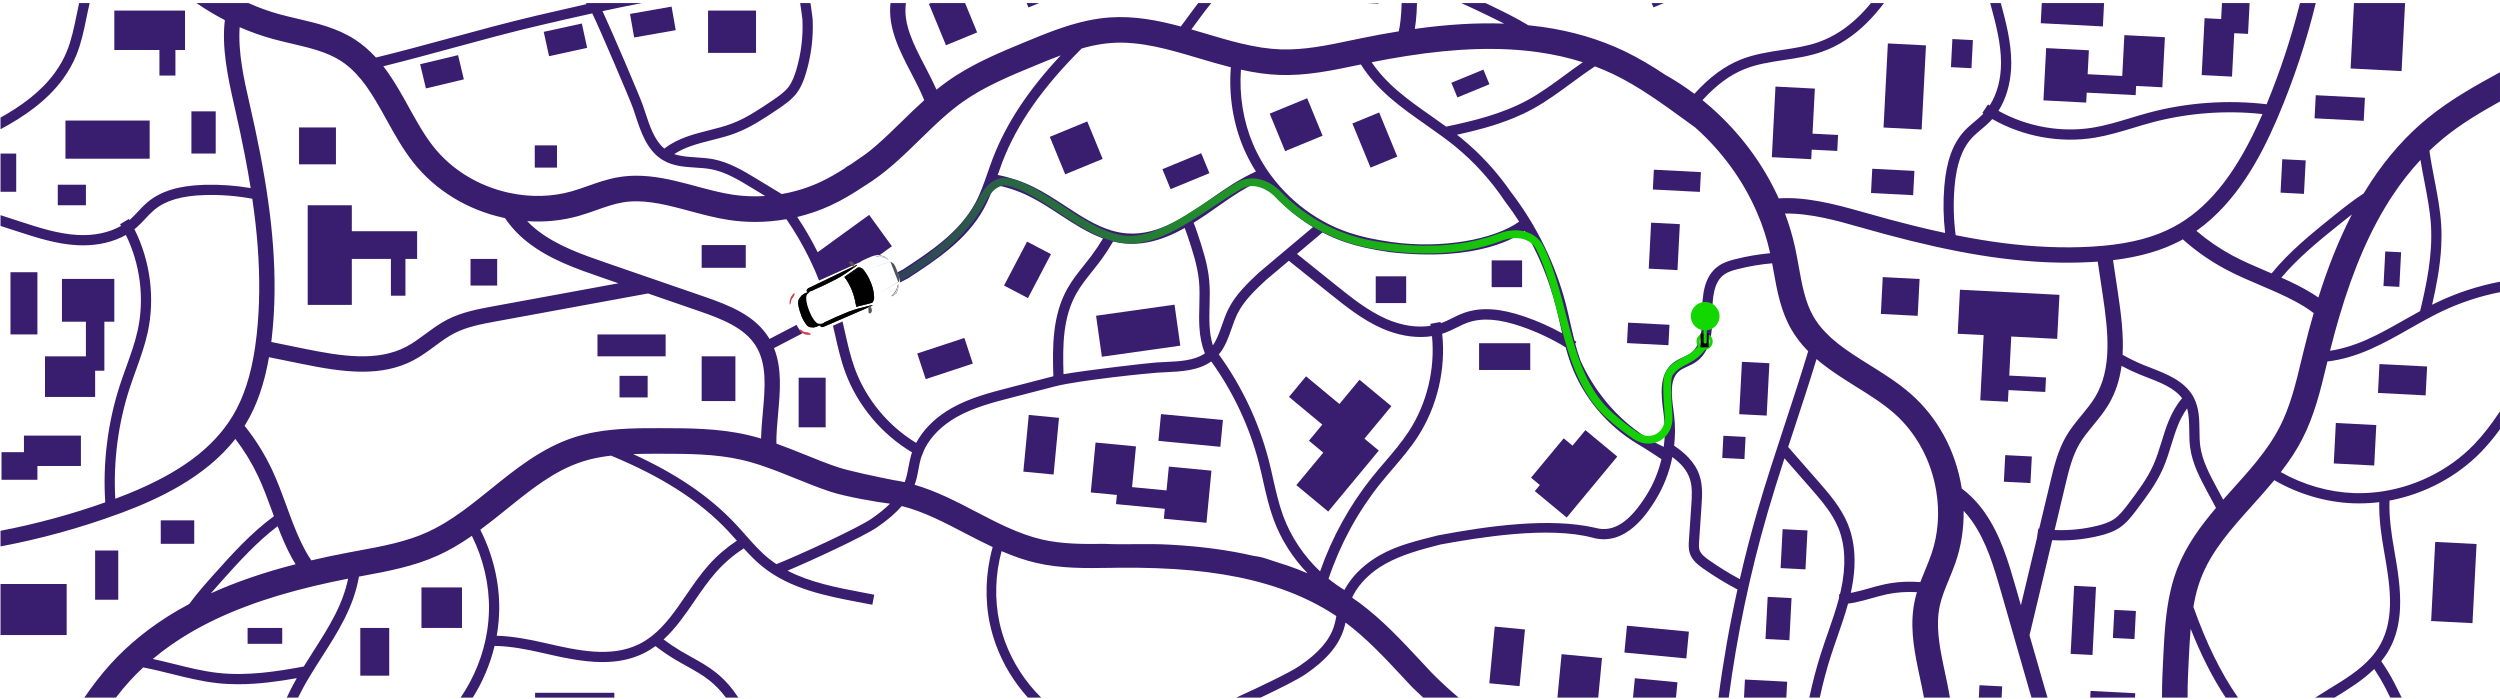 <svg width="808" height="226" viewBox="0 0 808 226" fill="none" xmlns="http://www.w3.org/2000/svg">
<path d="M807.999 32.793V23.347C800.087 27.668 791.981 32.189 784.754 38.063C777.837 43.686 771.629 50.648 766.29 58.767C765.485 59.987 764.705 61.238 763.931 62.515C760.372 64.836 757.045 67.502 753.8 70.112C747.247 75.389 739.932 81.288 734.178 88.363C733.65 88.137 733.128 87.91 732.599 87.69C728.901 86.112 725.078 84.489 721.537 82.59C717.367 80.351 713.462 77.672 709.883 74.615C723.097 65.307 730.807 50.214 735.536 39.378L735.719 38.956C735.889 38.566 736.058 38.17 736.222 37.78C741.278 25.913 745.385 13.574 748.46 0.989H743.354C740.561 12.14 736.945 23.095 732.562 33.686C719.908 32.196 706.821 33.126 694.576 36.403C692.545 36.944 690.507 37.56 688.532 38.158C684.602 39.346 680.539 40.579 676.476 41.245C666.137 42.937 655.093 40.956 645.905 35.818C648.295 32.063 649.716 27.315 649.993 22.139C650.024 21.504 650.037 20.857 650.037 20.209C650.012 13.574 648.326 7.178 646.66 0.989H643.238L643.396 1.587C645.025 7.649 646.704 13.92 646.729 20.221C646.748 25.535 645.446 30.397 643.062 34.101C642.886 33.988 642.723 33.881 642.54 33.755L640.685 36.497C640.805 36.579 640.912 36.648 641.031 36.724C640.974 36.78 640.924 36.837 640.867 36.9C640.05 37.736 639.144 38.497 638.182 39.309C637.094 40.22 635.968 41.164 634.95 42.258C631.151 46.34 629.069 52.075 628.396 60.314C627.988 65.301 628.082 70.326 628.66 75.294C625.403 74.603 622.051 73.829 618.554 72.961C613.516 71.716 608.171 70.282 602.221 68.578C592.781 65.886 583.568 63.54 574.883 64.119C569.889 53.063 562.449 43.057 553.167 34.843L553.179 34.824C553.117 34.78 553.047 34.73 552.984 34.68C552.085 33.894 551.18 33.114 550.249 32.359C554.758 27.435 559.148 24.196 563.871 22.316C567.864 20.718 572.097 20.077 576.587 19.397C580.606 18.787 584.763 18.159 588.725 16.775C591.436 15.832 594.071 14.536 596.549 12.92C601.385 9.788 605.454 5.568 608.919 0.989H604.699C601.813 4.511 598.517 7.7 594.744 10.146C592.486 11.618 590.096 12.794 587.637 13.655C583.964 14.938 579.964 15.542 576.09 16.127C571.619 16.806 566.99 17.504 562.638 19.24C557.38 21.341 552.544 24.907 547.626 30.328C544.57 28.032 541.394 25.969 538.123 24.127C533.922 21.328 529.564 18.706 524.948 16.498C516.904 12.662 507.955 10.027 498.326 8.681C496.886 8.48 495.421 8.304 493.937 8.159C490.308 5.933 486.478 4.065 482.73 2.247C481.874 1.832 481.006 1.417 480.126 0.989H472.277C475.384 2.373 478.384 3.819 481.252 5.209C482.887 6.002 484.528 6.8 486.163 7.631C477.315 7.31 467.755 7.882 457.272 9.341C457.397 8.58 457.511 7.807 457.592 7.033C457.819 5.014 457.932 2.989 457.976 0.989H453.008C452.97 2.826 452.863 4.668 452.662 6.486C452.53 7.712 452.335 8.932 452.083 10.127C448.096 10.769 443.977 11.524 439.801 12.391C438.87 12.58 437.939 12.775 437.008 12.97C429.04 14.649 421.512 16.228 413.896 15.957C410.009 15.819 405.871 15.196 400.884 13.995C397.205 13.108 393.438 11.989 389.79 10.901C388.218 10.435 386.639 9.97 385.048 9.511L387.784 5.801C388.979 4.178 390.193 2.536 391.495 0.989H387.262C386.514 1.952 385.809 2.908 385.124 3.838L381.64 8.561C374.212 6.568 366.577 5.077 358.659 5.637C356.301 5.807 353.873 6.153 351.452 6.675C344.408 8.178 337.566 10.995 331.541 13.486C322.988 17.014 314.139 20.662 306.278 26.24C305.077 27.095 303.882 28.007 302.668 28.988C301.542 26.41 300.228 23.875 298.932 21.385C295.278 14.373 291.826 7.738 292.801 0.989H287.807C286.908 9.046 290.776 16.473 294.53 23.674C296.09 26.668 297.58 29.542 298.712 32.384C296.247 34.598 293.863 36.919 291.555 39.176C288.826 41.843 286.002 44.598 283.128 47.088C282.034 48.031 280.939 48.912 279.864 49.742H279.858C278.248 50.88 276.638 52.006 275.021 53.088C274.43 53.453 273.845 53.798 273.261 54.126L273.311 54.214C270.575 55.981 267.789 57.603 264.871 58.949C261.003 60.723 256.878 61.987 252.658 62.716L244.507 57.773C240.381 55.27 235.709 52.44 230.47 51.446C228.652 51.1 226.797 50.981 224.998 50.868C222.47 50.704 220.049 50.541 217.898 49.799C219.496 48.761 221.389 47.862 223.558 47.12C225.615 46.409 227.797 45.862 229.91 45.327C232.533 44.667 235.25 43.987 237.86 42.981C242.822 41.076 247.243 38.095 251.544 35.189C253.544 33.825 255.815 32.284 257.469 30.12C259.016 28.083 259.859 25.718 260.481 23.668C262.186 18.001 262.915 12.134 262.651 6.228C262.638 5.863 262.311 3.536 261.947 0.989H258.613C258.991 3.587 259.337 6.008 259.349 6.367C259.594 11.907 258.915 17.41 257.318 22.712C256.777 24.479 256.066 26.504 254.84 28.12C253.513 29.85 251.57 31.171 249.664 32.46C245.545 35.246 241.287 38.126 236.671 39.893C234.243 40.824 231.747 41.453 229.099 42.12C226.923 42.673 224.671 43.239 222.483 43.987C219.414 45.038 216.804 46.39 214.697 48.013C211.515 45.352 210.005 40.786 208.546 36.353C208.282 35.554 208.024 34.761 207.754 33.982C206.748 31.07 197.515 9.486 194.736 3.599C198.924 2.694 203.182 1.813 207.49 0.989H189.302C189.415 1.096 189.522 1.203 189.635 1.31C184.145 2.543 178.78 3.788 173.598 5.002C164.121 7.228 154.58 9.825 145.348 12.335C137.543 14.467 129.506 16.637 121.506 18.599C121.418 18.504 121.324 18.397 121.236 18.303C119.217 16.121 116.99 14.234 114.62 12.712C108.89 9.027 102.438 7.517 96.199 6.058C94.205 5.593 92.325 5.153 90.463 4.643C86.998 3.694 83.583 2.467 80.269 0.989H63.49C66.439 3.021 69.502 4.863 72.672 6.499C71.64 15.14 73.496 24.466 75.697 34.038C77.08 40.063 78.231 45.472 79.212 50.572C79.898 54.107 80.489 57.503 81.017 60.786C76.08 59.949 71.068 59.591 66.062 59.735C57.804 59.981 51.968 61.76 47.692 65.339C46.547 66.301 45.547 67.37 44.572 68.414C43.717 69.332 42.912 70.194 42.031 70.968C41.968 71.018 41.906 71.062 41.843 71.118C41.774 70.999 41.711 70.886 41.642 70.766L38.805 72.471C38.918 72.659 39.019 72.829 39.12 73.011C35.296 75.194 30.378 76.238 25.064 75.942C18.775 75.59 12.605 73.584 6.63 71.64L0.165 69.54V73.018L5.605 74.785C11.781 76.791 18.158 78.867 24.881 79.25C25.529 79.282 26.171 79.3 26.812 79.3C31.994 79.3 36.805 78.131 40.686 75.942C45.333 85.388 46.736 96.514 44.503 106.758C43.623 110.771 42.182 114.771 40.786 118.632C40.088 120.569 39.365 122.575 38.717 124.575C34.805 136.631 33.189 149.65 34.013 162.36C23.007 166.259 11.662 169.334 0.165 171.548V176.605C13.014 174.183 25.68 170.705 37.912 166.234C38.308 166.089 38.711 165.945 39.107 165.794L39.541 165.636C50.61 161.479 66.087 154.574 76.074 141.864C78.936 145.6 81.407 149.643 83.426 153.92C85.136 157.555 86.564 161.454 87.941 165.234C88.136 165.769 88.331 166.309 88.526 166.844C81.162 172.221 74.885 179.221 69.275 185.485C66.496 188.585 63.666 191.767 61.156 195.208C59.842 195.906 58.553 196.623 57.295 197.358C48.905 202.27 41.623 208.106 35.648 214.71C32.573 218.112 29.818 221.741 27.252 225.47H37.459C38.843 223.665 40.277 221.923 41.786 220.257C43.201 218.691 44.698 217.181 46.276 215.71C49.333 216.295 52.402 217.056 55.402 217.798C60.15 218.98 65.062 220.2 70.005 220.766C72.326 221.03 74.659 221.144 76.98 221.144C83.52 221.144 89.973 220.238 95.928 219.181C95.62 219.722 95.319 220.25 95.048 220.754C94.205 222.301 93.419 223.873 92.683 225.47H96.344C96.853 224.414 97.394 223.364 97.954 222.332C98.683 220.986 99.526 219.54 100.614 217.766C101.74 215.905 102.941 214.031 104.098 212.219C106.57 208.352 109.129 204.352 111.255 200.157C113.682 195.384 115.267 190.755 116.009 186.359C116.387 186.283 116.764 186.214 117.141 186.145C125.286 184.636 133.7 183.082 141.562 179.516C145.096 177.919 148.612 175.888 152.511 173.183C156.215 180.623 158.171 188.956 158.039 197.063C158.001 199.333 157.8 201.641 157.448 203.924C156.253 211.622 153.247 219.056 148.863 225.47H152.8C156.02 220.339 158.429 214.66 159.85 208.754C165.108 208.836 170.542 209.93 175.233 211.006C181.466 212.433 188.189 213.98 194.742 213.98C199.32 213.98 203.823 213.226 208.018 211.15C209.326 210.509 210.59 209.741 211.848 208.823C213.974 210.452 216.181 211.968 218.445 213.307C219.552 213.961 220.672 214.59 221.797 215.213C224.445 216.685 226.948 218.068 229.2 219.848C231.287 221.496 233.061 223.389 234.614 225.47H238.633C236.621 222.401 234.231 219.609 231.25 217.257C228.784 215.307 226.049 213.792 223.401 212.32C222.307 211.71 221.212 211.106 220.137 210.465C218.2 209.32 216.307 208.043 214.471 206.672C218.382 203.107 221.477 198.597 224.483 194.214C226.69 191.006 228.967 187.68 231.514 184.824C234.105 181.912 237.08 179.372 240.381 177.246C242.256 179.315 244.224 181.353 246.432 183.133C255.444 190.403 267.179 192.642 277.531 194.616L281.939 195.459L282.562 192.214L278.153 191.365C270.412 189.893 261.871 188.252 254.526 184.441C262.544 181.076 279.04 173.429 283.417 170.454C286.763 168.177 289.417 165.907 291.455 163.555C298.36 165.284 304.907 168.68 311.762 172.259C314.712 173.793 317.749 175.372 320.831 176.818C318.535 184.994 318.221 193.761 319.982 201.874C320.472 204.1 321.126 206.333 321.925 208.509C324.221 214.741 327.761 220.533 332.208 225.47H336.509C331.39 220.414 327.34 214.2 324.85 207.433C324.101 205.389 323.485 203.295 323.032 201.207C321.409 193.742 321.661 185.686 323.711 178.126C327.805 179.9 331.434 181.126 334.994 181.944C342.912 183.78 350.974 183.655 358.773 183.535C359.659 183.522 360.546 183.51 361.433 183.497C365.634 183.447 369.76 183.491 373.703 183.636C389.394 184.177 402.444 186.315 413.588 190.164C420.323 192.478 426.468 195.484 431.914 199.119C431.7 200.251 431.48 201.339 431.147 202.39C429.707 206.955 426.153 211.043 419.965 215.251C416.927 217.32 407.456 221.879 399.519 225.47H407.393C413.575 222.552 419.468 219.59 421.827 217.986C428.656 213.339 432.625 208.698 434.304 203.383C434.53 202.66 434.713 201.924 434.87 201.201C441.631 206.245 447.599 212.641 453.366 218.829C454.391 219.93 455.429 221.037 456.46 222.143C457.624 223.282 458.794 224.395 459.97 225.47H471.428C465.441 220.408 462.152 216.823 462.152 216.823C461.12 215.729 460.095 214.628 459.077 213.527C453.008 207.018 446.744 200.295 439.335 194.805C438.574 194.245 437.801 193.698 437.015 193.164C437.165 192.805 437.31 192.491 437.404 192.308C439.455 188.409 443.046 184.881 447.681 182.277C453.171 179.189 459.46 177.567 465.535 175.988C478.107 173.686 500.427 169.988 514.697 173.774C525.583 176.837 532.665 165.46 534.992 161.725C537.627 157.505 539.507 152.7 540.513 147.713C543.507 149.945 545.287 152.153 546.136 154.7C547.022 157.341 546.827 160.335 546.633 163.228L545.859 174.668C545.777 175.881 545.677 177.391 546.167 178.862C546.909 181.089 548.771 182.548 550.45 183.736C554.028 186.252 557.758 188.522 561.544 190.522C558.99 202.069 556.94 213.729 555.406 225.47H558.726C561.406 205.264 565.594 185.302 571.273 165.75C572.984 159.869 574.845 153.964 576.738 148.128C579.524 151.31 582.304 154.492 585.096 157.675C588.555 161.63 592.127 165.724 594.121 170.554C596.423 176.133 596.706 182.963 594.958 190.862C594.869 191.245 594.775 191.623 594.681 192.006L594.436 192.019L594.366 193.321C593.373 197.107 592.046 200.912 590.763 204.584C589.989 206.792 589.197 209.075 588.474 211.351C587.046 215.829 585.826 220.464 584.776 225.47H588.159C589.159 220.835 590.297 216.521 591.624 212.351C592.335 210.119 593.121 207.861 593.882 205.679C595.083 202.232 596.31 198.685 597.303 195.088C598.001 195 598.712 194.893 599.473 194.736C601.335 194.365 603.165 193.843 604.932 193.346C606.561 192.887 608.24 192.409 609.894 192.063C613.02 191.409 616.296 191.189 619.548 191.39C619.309 192.189 619.089 193.006 618.906 193.837C617.221 201.402 618.397 208.767 619.812 215.678L619.919 216.207C620.12 217.175 620.328 218.137 620.535 219.106C621 221.276 621.447 223.389 621.824 225.47H630.22C629.761 222.728 629.182 220.024 628.616 217.376C628.447 216.559 628.271 215.748 628.101 214.93L628.019 214.527C626.742 208.339 625.604 201.786 626.975 195.629C627.591 192.862 628.711 190.151 629.899 187.283C630.642 185.485 631.409 183.623 632.069 181.699C633.868 176.441 634.736 170.812 634.648 165.102C635.585 166.102 636.465 167.165 637.27 168.303C642.088 175.095 644.49 183.441 646.811 191.516L650.993 206.062V206.075L652.043 209.741C653.358 214.307 654.672 218.873 655.98 223.439C656.175 224.118 656.376 224.797 656.578 225.47H661.766C661.414 224.357 661.081 223.219 660.753 222.074C659.445 217.502 658.131 212.936 656.817 208.364L655.936 205.327L663.275 174.586C668.401 174.862 673.533 174.385 678.539 173.158C680.621 172.649 683.029 171.925 685.142 170.492C687.388 168.951 689.048 166.768 690.507 164.838C693.639 160.7 696.853 156.442 699.01 151.58C700.148 149.027 700.978 146.354 701.771 143.763C702.412 141.681 703.079 139.531 703.89 137.512C704.745 135.386 705.745 133.55 706.865 132.003C707.494 134.191 707.531 136.619 707.563 139.153C707.582 140.952 707.607 142.814 707.852 144.644C708.569 149.926 711.154 154.744 713.437 158.995L716.21 164.165C711.229 170.02 706.613 176.284 703.726 183.68C702.871 185.887 702.148 188.227 701.582 190.642C699.922 197.648 699.538 205.037 699.205 211.553C698.972 216.131 698.733 220.785 698.758 225.47H707.034C707.003 220.967 707.236 216.433 707.468 211.974C707.613 209.087 707.77 206.157 708.022 203.239C711.393 211.76 715.116 219.093 719.33 225.47H723.323C717.782 217.502 713.072 207.899 708.909 196.151C709.116 194.937 709.349 193.73 709.626 192.541C710.11 190.497 710.714 188.529 711.437 186.68C714.839 177.957 721.216 170.85 727.971 163.328C730.329 160.7 732.75 157.989 735.052 155.203C742.857 159.718 751.787 162.341 760.592 162.668C763.013 162.75 765.479 162.668 767.931 162.423C768.277 162.385 768.623 162.335 768.969 162.291C768.862 167.655 769.642 173.102 770.472 177.818C772.34 188.485 774.264 199.503 769.265 208.396C768.478 209.817 767.51 211.163 766.315 212.515C762.667 216.622 757.806 219.596 752.655 222.741C751.202 223.628 749.731 224.533 748.278 225.47H754.536C759.013 222.728 763.623 219.892 767.346 216.219C768.617 218.125 769.793 220.081 770.837 222.074C771.415 223.181 771.969 224.307 772.516 225.433L772.535 225.47H776.22C775.981 224.98 775.736 224.483 775.491 223.98C774.925 222.829 774.359 221.672 773.767 220.533C772.541 218.207 771.151 215.917 769.629 213.71C770.61 212.502 771.447 211.282 772.151 210.012C774.447 205.93 775.434 201.471 775.679 196.899C776.019 190.352 774.83 183.56 773.73 177.265C772.9 172.523 772.095 167.039 772.29 161.788C783.541 159.693 794.188 154.058 802.012 145.939C804.018 143.857 805.942 141.549 807.999 138.745V132.959C804.955 137.499 802.364 140.807 799.628 143.644C791.339 152.253 779.66 157.895 767.592 159.127C765.296 159.366 762.982 159.442 760.711 159.36C752.605 159.064 744.385 156.681 737.153 152.587C740.052 148.838 742.272 145.43 744.052 141.983C748.02 134.323 750.02 125.997 751.951 117.947C752.039 117.576 752.133 117.198 752.221 116.827C756.655 116.318 761.353 114.978 766.252 112.802C770.554 110.897 774.686 108.557 778.673 106.287C780.547 105.224 782.478 104.13 784.396 103.098C786.22 102.111 787.71 101.344 789.094 100.683C795.068 97.834 801.408 95.734 807.999 94.426V91.048C800.905 92.407 794.087 94.639 787.673 97.696C787.157 97.948 786.61 98.212 786.056 98.495C787.421 92.602 788.66 86.206 789.006 79.678C789.125 77.357 789.138 75.024 788.993 72.691C788.691 67.729 787.729 62.76 786.798 57.956C786.214 54.918 785.616 51.811 785.188 48.73C786.742 47.233 788.333 45.811 789.968 44.478C795.465 40.013 801.716 36.283 807.999 32.793ZM631.692 60.584C632.302 53.126 634.107 48.025 637.371 44.516C638.251 43.566 639.251 42.73 640.314 41.837C641.295 41.013 642.308 40.164 643.245 39.202C643.484 38.956 643.691 38.717 643.905 38.478C653.804 44.139 665.791 46.346 677.017 44.51C681.287 43.805 685.457 42.541 689.494 41.327C691.438 40.736 693.45 40.126 695.431 39.598C706.965 36.51 719.273 35.579 731.216 36.862C731.14 37.032 731.065 37.208 730.996 37.384L730.813 37.799C723.254 54.974 714.896 65.905 704.531 72.194C703.871 72.596 703.186 72.986 702.494 73.351C696.419 76.596 689.016 78.584 679.872 79.426H679.847C678.614 79.546 677.363 79.646 676.023 79.716C666.967 80.238 657.565 79.854 647.27 78.54C642.446 77.917 637.402 77.074 632.069 76.005C631.396 70.898 631.27 65.716 631.692 60.584ZM454.284 18.146C470.755 15.536 484.78 15.115 497.176 16.869C502.201 17.574 507.005 18.668 511.571 20.114C509.64 21.448 507.747 22.837 505.892 24.202C502.031 27.039 498.043 29.969 493.88 32.265C485.522 36.856 475.875 39.158 467.384 40.925C465.787 39.768 464.171 38.623 462.592 37.516C458.9 34.925 455.083 32.246 451.643 29.284C448.209 26.328 445.436 23.259 443.322 20.114C447.058 19.366 450.737 18.706 454.284 18.146ZM401.073 22.523C405.701 23.542 409.733 24.089 413.607 24.221C422.229 24.529 430.606 22.768 438.713 21.064C439.09 20.988 439.461 20.907 439.838 20.831C442.197 24.617 445.423 28.29 449.486 31.787C453.045 34.856 456.932 37.585 460.693 40.22C462.454 41.459 464.271 42.736 466.026 44.025C467.699 45.252 469.032 46.27 470.221 47.239C476.397 52.27 481.824 58.245 486.352 65.005C488.012 67.169 489.547 69.376 490.987 71.628C483.05 77.351 466.215 80.558 449.63 78.213C446.807 77.804 444.335 77.364 442.09 76.867C439.845 76.364 437.832 75.804 435.908 75.156C424.575 71.345 414.475 63.213 408.192 52.836C406.997 50.861 405.934 48.799 405.035 46.717C401.834 39.264 400.469 30.818 401.073 22.523ZM462.385 105.293C457.963 105.997 452.901 105.224 447.951 103.035C442.09 100.432 436.933 96.3 431.946 92.306L419.185 82.068L427.43 75.125C429.832 76.364 432.31 77.439 434.851 78.288C438.895 79.653 443.304 80.634 449.152 81.489C478.22 84.816 490.647 76.32 492.817 74.615C497.308 82.269 500.634 90.451 502.905 99.205C503.421 101.193 503.88 103.243 504.326 105.23C504.515 106.054 504.703 106.884 504.892 107.714C501.031 105.589 496.987 103.784 492.811 102.344C484.862 99.608 478.667 99.205 473.309 101.073C471.875 101.576 470.529 102.237 469.233 102.878C468.089 103.444 467.007 103.979 465.894 104.394C465.812 104.425 465.743 104.444 465.661 104.469C465.636 104.331 465.617 104.205 465.592 104.06L462.284 104.664C462.322 104.891 462.353 105.086 462.385 105.293ZM390.809 90.558C390.312 85.263 388.627 80.2 386.985 75.282C386.633 74.225 386.249 73.106 385.784 71.993C388.784 70.137 391.671 68.106 394.438 66.15C398.368 63.364 402.978 60.289 407.808 58.22C412.223 64.326 417.921 69.534 424.348 73.401L406.846 88.137C403.33 91.438 399.337 95.174 396.972 99.954C396.155 101.614 395.538 103.369 394.941 105.067C394.104 107.457 393.299 109.746 391.998 111.62C391.432 109.796 391.073 107.733 390.941 105.444C390.815 103.274 390.872 101.023 390.928 98.847C391.004 96.143 391.073 93.344 390.809 90.558ZM340.446 121.588C340.251 121.638 340.075 121.689 339.937 121.733L326.296 125.261C320.013 126.883 313.517 128.569 307.643 131.864C307.083 132.179 306.53 132.512 305.989 132.852C301.624 135.638 298.19 139.216 296.102 143.147C287.103 137.682 279.94 129.053 276.311 119.217C274.896 115.356 273.959 111.211 273.059 107.205C272.625 105.268 272.173 103.274 271.663 101.306L293.593 89.891C302.417 84.124 312.416 77.59 317.988 67.446C319.353 64.955 320.397 62.32 321.347 59.698C325.208 60.408 328.925 61.628 332.428 63.333C335.868 65.005 339.245 67.213 342.503 69.345C346.949 72.257 351.528 75.244 356.496 77.062C355.326 79.024 354.056 80.923 352.704 82.722C351.949 83.722 351.169 84.703 350.389 85.684C348.496 88.049 346.547 90.489 345.006 93.224C340.145 101.866 340.119 111.821 340.446 121.588ZM347.893 94.847C349.295 92.344 351.081 90.111 352.968 87.747C353.773 86.74 354.578 85.734 355.345 84.709C356.93 82.609 358.402 80.37 359.747 78.049C361.257 78.42 362.716 78.653 364.169 78.747C368.835 79.074 373.288 78.055 377.527 76.313C379.357 75.558 381.149 74.659 382.904 73.684C383.243 74.559 383.558 75.458 383.86 76.357C385.432 81.074 387.054 85.948 387.514 90.866C387.759 93.457 387.696 96.036 387.627 98.759C387.564 101.004 387.507 103.325 387.639 105.633C387.822 108.872 388.425 111.752 389.419 114.217C385.998 116.569 381.193 116.789 376.533 117.003C375.69 117.041 374.86 117.079 374.036 117.129C371.256 117.299 352.32 119.475 343.729 120.934C343.427 111.494 343.534 102.589 347.893 94.847ZM353.182 14.762C355.232 14.322 357.276 14.027 359.251 13.888C368.59 13.228 377.747 15.951 387.438 18.831C390.815 19.831 394.306 20.863 397.809 21.75C397.073 30.73 398.519 39.931 401.997 48.025C402.959 50.245 404.091 52.44 405.362 54.547C405.544 54.849 405.739 55.138 405.928 55.434C401.035 57.629 396.45 60.672 392.538 63.44C383.696 69.697 374.564 76.156 364.389 75.445C362.772 75.338 361.144 75.043 359.402 74.54C354.138 73.005 349.364 69.886 344.314 66.578C340.968 64.389 337.509 62.125 333.874 60.358C330.264 58.597 326.428 57.32 322.46 56.541C322.938 55.163 323.435 53.754 323.956 52.39C328.692 40.076 336.899 28.303 349.609 15.662C350.792 15.328 351.987 15.014 353.182 14.762ZM268.33 66.458C272.254 64.653 275.946 62.408 279.449 60.069C282.436 58.226 285.48 55.974 288.53 53.346C291.606 50.685 294.518 47.843 297.329 45.094C299.794 42.686 302.347 40.195 304.92 37.919C307.064 36.013 309.07 34.403 311.064 32.982C318.158 27.944 326.566 24.485 334.692 21.133C337.365 20.026 340.082 18.913 342.83 17.894C332.271 29.183 325.195 39.95 320.869 51.201C320.277 52.748 319.724 54.327 319.196 55.855C317.963 59.389 316.8 62.735 315.089 65.848C309.919 75.275 300.285 81.571 291.782 87.118L270.77 98.061C270.305 96.482 269.802 94.91 269.261 93.356L288.26 79.584L280.914 69.452L264.274 81.514C262.311 77.577 260.104 73.766 257.664 70.125C261.337 69.251 264.915 68.024 268.33 66.458ZM254.161 70.842C256.928 74.854 259.406 79.093 261.557 83.483L261.531 83.502L261.645 83.653C264.154 88.797 266.217 94.155 267.783 99.614L248.702 109.551C248.608 109.394 248.526 109.236 248.431 109.079C243.954 101.966 235.985 98.759 227.52 95.841C223.03 94.294 218.54 92.74 214.043 91.193L210.439 89.948H210.433L196.119 85.011C188.182 82.269 179.969 79.433 173.441 74.263C172.347 73.401 171.328 72.464 170.384 71.477C176.082 71.867 181.749 71.295 187.088 69.773C189.05 69.213 190.943 68.546 192.78 67.898C195.71 66.861 198.471 65.886 201.27 65.414C207.49 64.37 213.974 65.848 220.087 67.446L220.483 67.553C221.288 67.76 222.093 67.98 222.904 68.194C226.992 69.295 231.218 70.433 235.533 71.093C238.338 71.515 241.186 71.728 244.042 71.728C247.425 71.728 250.815 71.427 254.161 70.842ZM146.216 15.53C155.417 13.02 164.932 10.429 174.353 8.222C179.831 6.939 185.541 5.618 191.415 4.323C193.453 8.41 203.622 32.158 204.628 35.063C204.892 35.824 205.144 36.598 205.402 37.384C207.094 42.529 209.018 48.365 213.823 51.484C214.005 51.604 214.181 51.717 214.364 51.817C217.603 53.71 221.256 53.943 224.791 54.169C226.564 54.283 228.237 54.39 229.854 54.691C234.501 55.578 238.715 58.132 242.79 60.603L247.325 63.352C243.796 63.578 240.249 63.44 236.772 62.918C232.923 62.326 229.099 61.301 225.049 60.213C224.099 59.955 223.143 59.698 222.194 59.446L221.665 59.314C216.584 57.993 211.251 56.792 205.697 56.792C203.792 56.792 201.855 56.937 199.899 57.264C196.396 57.849 193.157 58.993 190.025 60.1C188.233 60.735 186.535 61.333 184.824 61.817C178.397 63.653 171.366 63.817 164.492 62.307H164.479C154.618 60.144 145.933 54.824 140.027 47.321C137.059 43.547 134.669 39.227 132.134 34.655C129.996 30.793 127.782 26.8 125.179 23.146C124.745 22.542 124.317 21.976 123.89 21.422C131.399 19.555 138.908 17.517 146.216 15.53ZM80.527 32.925C78.948 26.026 76.885 17.008 77.458 8.788C80.979 10.329 84.608 11.618 88.287 12.618C90.293 13.171 92.337 13.649 94.312 14.108C100.13 15.473 105.62 16.756 110.148 19.668C111.953 20.831 113.594 22.221 115.198 23.951C116.28 25.095 117.343 26.403 118.45 27.951C120.776 31.221 122.783 34.837 124.902 38.661C127.481 43.321 130.147 48.138 133.531 52.434C140.618 61.44 150.983 67.81 162.712 70.383H162.718C162.875 70.414 163.039 70.445 163.196 70.477C165.121 73.32 167.554 75.936 170.359 78.15C177.554 83.847 186.17 86.822 194.503 89.696L199.886 91.558L159.441 98.985C154.706 99.859 149.329 100.847 144.555 103.299C142.002 104.62 139.725 106.299 137.524 107.928C135.424 109.475 133.443 110.934 131.298 112.066C121.94 116.966 110.387 115.167 98.381 112.714C94.815 111.985 91.243 111.261 87.677 110.532C87.746 109.985 87.816 109.431 87.879 108.853C88.91 99.539 89.023 89.835 88.224 79.168C87.545 70.207 86.193 60.547 84.086 49.629C83.093 44.478 81.929 39.013 80.527 32.925ZM75.206 134.418C74.797 135.091 74.37 135.751 73.936 136.392C67.118 146.417 55.76 154.19 38.214 160.832L37.786 160.989C37.61 161.058 37.434 161.121 37.258 161.19C36.598 149.197 38.176 136.952 41.862 125.6C42.497 123.645 43.208 121.67 43.899 119.752C45.327 115.79 46.805 111.695 47.736 107.463C50.157 96.35 48.578 84.263 43.447 74.081C43.698 73.879 43.95 73.684 44.207 73.458C45.214 72.571 46.119 71.603 46.993 70.672C47.937 69.659 48.83 68.704 49.817 67.873C53.49 64.798 58.685 63.264 66.162 63.043C71.307 62.892 76.477 63.295 81.539 64.232C82.332 69.609 82.91 74.691 83.275 79.54C84.049 89.897 83.942 99.306 82.948 108.318C82.803 109.651 82.64 110.897 82.457 112.117V112.142C81.13 121.236 78.759 128.525 75.206 134.418ZM71.766 187.654C77.049 181.762 82.96 175.177 89.734 170.07C91.036 173.485 92.507 177.007 94.344 180.347C94.715 181.032 95.111 181.699 95.52 182.359C85.269 184.994 76.206 188.107 68.15 191.761C69.338 190.378 70.558 189.007 71.766 187.654ZM108.305 198.66C106.255 202.71 103.739 206.641 101.312 210.44C100.274 212.062 99.211 213.735 98.18 215.414C89.652 217.005 79.854 218.552 70.376 217.477C65.653 216.942 60.848 215.748 56.201 214.59C53.962 214.037 51.685 213.471 49.396 212.974C53.062 209.899 57.094 207.056 61.471 204.496C72.269 198.163 85.407 193.214 101.626 189.365C105.123 188.535 108.777 187.749 112.513 187.019C111.752 190.73 110.356 194.623 108.305 198.66ZM149.442 165.221C145.285 168.234 141.694 170.378 138.147 171.988C131.21 175.133 123.644 176.535 115.638 178.013C114.701 178.189 113.771 178.359 112.84 178.535C108.645 179.321 104.544 180.189 100.614 181.114C99.928 180.101 99.287 179.051 98.696 177.963C96.614 174.164 94.991 170.02 93.545 166.108C93.224 165.253 92.916 164.391 92.602 163.53C91.187 159.656 89.721 155.643 87.916 151.807C85.526 146.732 82.545 141.971 79.049 137.612C79.181 137.399 79.319 137.197 79.451 136.984C83.004 131.097 85.451 124.016 86.935 115.444C90.419 116.154 93.903 116.865 97.388 117.576C104.142 118.959 110.789 120.135 117.129 120.135C122.915 120.135 128.449 119.16 133.6 116.456C136.09 115.154 138.317 113.507 140.467 111.922C142.606 110.337 144.631 108.846 146.832 107.708C150.945 105.595 155.725 104.715 160.341 103.865L209.433 94.847L212.427 95.878C216.917 97.432 221.414 98.985 225.904 100.532C233.501 103.149 240.614 105.979 244.23 111.721C247.953 117.645 247.268 125.242 246.545 133.286C246.293 136.084 246.035 138.933 245.979 141.738C244.482 141.292 243.029 140.902 241.595 140.575C232.199 138.399 222.634 138.392 213.383 138.38C206.861 138.373 199.459 138.367 192.377 139.656C189.937 140.097 187.56 140.694 185.308 141.436C174.994 144.851 166.617 151.612 158.523 158.146C155.561 160.536 152.505 163.001 149.442 165.221ZM229.042 182.623C226.357 185.636 224.017 189.051 221.753 192.346C218.345 197.321 215.118 202.025 210.829 205.446C209.408 206.572 208.018 207.465 206.559 208.182C197.415 212.704 186.516 210.201 175.957 207.779C171.29 206.704 165.894 205.635 160.536 205.465C160.592 205.119 160.662 204.779 160.718 204.434C161.096 202 161.303 199.541 161.347 197.119C161.485 188.308 159.328 179.252 155.228 171.221C158.133 169.07 160.97 166.794 163.718 164.58C171.586 158.228 179.019 152.234 187.906 149.291C189.786 148.669 191.786 148.165 193.849 147.794C195.056 147.574 196.27 147.405 197.496 147.266C214.056 154.128 226.13 161.888 235.187 171.479C236.193 172.542 237.187 173.655 238.155 174.749C234.778 176.982 231.715 179.617 229.042 182.623ZM281.556 167.718C276.896 170.888 257.161 179.9 250.941 182.328C250.111 181.768 249.293 181.189 248.507 180.56C245.74 178.328 243.394 175.68 240.91 172.875C239.841 171.661 238.727 170.41 237.595 169.209C229.313 160.448 218.672 153.178 204.616 146.75C207.546 146.65 210.483 146.65 213.37 146.65C222.162 146.662 231.256 146.669 239.734 148.631C242.117 149.184 244.589 149.908 247.293 150.857C250.538 151.983 253.846 153.316 257.035 154.605C260.689 156.083 264.462 157.605 268.317 158.895C273.072 160.479 283.468 162.303 287.644 162.794C285.996 164.442 283.977 166.07 281.556 167.718ZM294.467 147.134C294.09 148.423 293.851 149.725 293.618 150.983C293.367 152.341 293.128 153.624 292.738 154.857C292.631 155.184 292.518 155.511 292.392 155.832C292.335 155.819 292.266 155.813 292.203 155.8C291.09 155.549 289.958 155.341 288.813 155.171C283.285 154.09 274.223 152.146 270.934 151.052C267.324 149.845 263.67 148.367 260.135 146.939C257.135 145.732 254.048 144.493 250.928 143.38C250.89 140.317 251.18 137.097 251.482 133.732C252.136 126.512 252.796 119.079 250.161 112.507L268.644 102.878C269.066 104.564 269.456 106.268 269.833 107.935C270.758 112.041 271.713 116.293 273.21 120.362C277.141 131.034 284.971 140.373 294.769 146.203C294.668 146.505 294.562 146.801 294.467 147.134ZM416.129 182.793C414.827 182.346 413.506 181.925 412.16 181.523C407.412 179.944 408.035 180.108 405.066 179.636C396.947 177.755 387.998 176.567 378.042 176.032C371.3 175.617 363.156 176.095 356.968 175.774C349.924 175.875 343.226 175.856 336.748 174.359C333.176 173.529 329.466 172.215 325.07 170.209C321.825 168.724 318.542 167.007 315.366 165.353C309.026 162.045 302.58 158.718 295.605 156.681C295.706 156.404 295.8 156.134 295.889 155.857C296.341 154.429 296.612 152.983 296.87 151.587C297.096 150.354 297.31 149.184 297.643 148.065C297.662 147.983 298.618 145.486 298.995 144.776C301.046 140.876 304.63 137.355 309.265 134.745C314.762 131.663 321.045 130.034 327.126 128.462L341.151 124.833C349.069 122.852 371.118 120.619 374.237 120.431C375.036 120.381 375.854 120.343 376.678 120.305C381.665 120.079 387.262 119.821 391.476 116.821C398.526 126.613 403.808 137.833 406.821 149.442C407.337 151.43 407.796 153.48 408.242 155.461C409.173 159.574 410.129 163.825 411.619 167.888C413.997 174.34 417.802 180.296 422.6 185.29C420.5 184.39 418.342 183.554 416.129 182.793ZM414.726 166.743C413.305 162.888 412.374 158.744 411.468 154.738C411.016 152.725 410.55 150.65 410.022 148.612C406.878 136.48 401.331 124.758 393.928 114.557C395.985 112.098 397.041 109.085 398.067 106.155C398.651 104.482 399.205 102.897 399.934 101.419C402.035 97.18 405.632 93.809 409.11 90.552L416.556 84.281L429.845 94.935C434.996 99.061 440.323 103.331 446.587 106.111C447.19 106.375 447.8 106.626 448.404 106.853C453.341 108.721 458.347 109.337 462.825 108.645C463.85 119.311 461.183 130.412 455.372 139.355C453.089 142.864 450.284 146.147 447.568 149.329C446.203 150.92 444.794 152.568 443.455 154.241C436.235 163.259 430.493 173.68 426.65 184.673C421.374 179.686 417.217 173.504 414.726 166.743ZM532.18 159.976C526.659 168.85 521.388 172.221 515.596 170.586C500.829 167.184 480.83 170.001 464.699 173.045C458.416 174.667 451.926 176.095 446.058 179.391C445.492 179.711 444.939 180.038 444.404 180.384C440.033 183.17 436.606 186.742 434.512 190.679C432.725 189.591 431.015 188.378 429.386 187.057C433.103 175.957 438.82 165.416 446.083 156.341C447.391 154.712 448.781 153.09 450.127 151.511C452.913 148.254 455.794 144.883 458.196 141.191C464.498 131.481 467.347 119.406 466.12 107.865C466.435 107.771 466.743 107.67 467.07 107.551C468.347 107.073 469.554 106.475 470.724 105.897C471.982 105.274 473.177 104.683 474.415 104.249C479.025 102.645 484.522 103.048 491.717 105.526C496.704 107.243 501.509 109.507 506.018 112.249C506.508 114.066 507.056 115.878 507.703 117.657C511.64 128.33 519.464 137.669 529.268 143.499C531.275 144.65 535.545 147.449 536.979 148.404C535.998 152.524 534.375 156.467 532.18 159.976ZM537.595 133.11C537.664 133.65 537.734 134.185 537.796 134.707C538.186 137.914 538.155 141.178 537.721 144.411C534.08 142.744 519.495 135.594 510.81 116.513C510.156 114.739 509.609 112.903 509.118 111.048L509.502 110.456C509.288 110.318 509.074 110.186 508.861 110.054C508.389 108.199 507.968 106.337 507.552 104.501C507.106 102.494 506.634 100.413 506.106 98.375C502.748 85.432 496.66 72.955 488.497 62.295C483.906 55.622 478.466 49.692 472.309 44.673C471.862 44.315 471.39 43.937 470.894 43.554C476.799 42.264 483.113 40.648 489.163 38.164C491.314 37.277 493.427 36.283 495.471 35.158C499.829 32.762 503.905 29.762 507.848 26.869C510.338 25.039 512.892 23.165 515.495 21.46C517.514 22.221 519.477 23.051 521.382 23.957C529.526 27.856 537.105 33.365 544.438 38.692C545.582 39.529 546.746 40.371 547.909 41.214C556.531 48.893 563.374 58.282 567.845 68.634C569.694 72.886 571.122 77.313 572.097 81.785C572.103 81.803 572.103 81.822 572.109 81.835C568.323 82.187 564.55 82.829 560.839 83.766C559.104 84.2 557.11 84.766 555.374 85.998C550.708 89.306 550.098 95.407 550.142 101.501C550.186 106.702 549.746 111.84 546.268 114.261C545.607 114.714 544.828 115.073 543.997 115.45C542.922 115.947 541.803 116.456 540.777 117.261C536.029 121.016 536.897 127.72 537.595 133.11ZM568.097 164.825C565.952 172.221 564.028 179.674 562.305 187.176C558.909 185.346 555.569 183.296 552.362 181.038C551.047 180.108 549.733 179.095 549.305 177.812C549.022 176.963 549.092 175.906 549.161 174.888L549.934 163.448C550.135 160.385 550.368 156.907 549.274 153.65C547.752 149.103 544.06 146.052 541.079 144.052C541.457 140.807 541.469 137.537 541.079 134.311C541.016 133.782 540.947 133.235 540.872 132.682C540.224 127.651 539.545 122.45 542.828 119.859C543.538 119.299 544.431 118.89 545.375 118.462C546.299 118.041 547.249 117.601 548.154 116.978C552.909 113.67 553.5 107.287 553.45 101.476C553.412 96.275 553.852 91.124 557.286 88.696C558.557 87.797 560.204 87.338 561.651 86.973C565.305 86.049 569.022 85.42 572.757 85.099C572.908 85.91 573.059 86.74 573.21 87.59C574.342 93.897 575.512 100.419 578.889 106.337C580.285 108.784 582.046 111.104 584.128 113.236C584.216 113.33 584.316 113.425 584.404 113.519C582.027 121.406 579.436 129.317 576.902 137.002C573.908 146.084 570.814 155.48 568.097 164.825ZM624.246 179.02C623.673 180.699 622.981 182.365 622.258 184.12C621.711 185.441 621.164 186.774 620.648 188.145C616.806 187.824 612.919 188.051 609.215 188.824C607.448 189.195 605.712 189.686 604.033 190.164C602.322 190.648 600.555 191.145 598.819 191.497C598.593 191.541 598.391 191.572 598.177 191.61C598.177 191.598 598.184 191.585 598.184 191.579C598.819 188.723 599.203 185.988 599.341 183.384C599.611 178.158 598.894 173.441 597.178 169.29C594.976 163.957 591.222 159.656 587.587 155.492C584.36 151.819 581.147 148.14 577.933 144.468C578.637 142.31 579.342 140.166 580.046 138.04C582.417 130.845 584.845 123.45 587.103 116.047C587.631 116.506 588.172 116.959 588.757 117.425C592.266 120.217 596.14 122.638 599.882 124.978C604.316 127.745 608.504 130.361 612.12 133.525C619.296 139.814 624.158 148.763 625.799 158.731V158.744C626.95 165.687 626.415 172.693 624.246 179.02ZM662.697 155.624L659.062 170.85C658.974 170.837 658.886 170.825 658.791 170.812L658.332 173.907L653.156 195.623L651.584 190.145C649.144 181.673 646.622 172.913 641.314 165.429C639.245 162.511 636.767 159.945 634.025 157.876C634 157.712 633.981 157.549 633.956 157.392C632.006 145.537 626.183 134.852 617.567 127.305C613.447 123.701 608.781 120.783 604.265 117.966C600.555 115.645 597.045 113.456 593.907 110.96C592.417 109.771 591.172 108.639 590.083 107.501C588.436 105.809 587.134 104.098 586.065 102.237C583.398 97.558 582.405 92.004 581.348 86.13C580.99 84.13 580.619 82.068 580.178 80.03C579.367 76.307 578.273 72.615 576.921 69.018C585.153 68.88 594.052 71.408 600.863 73.351C606.869 75.068 612.265 76.514 617.359 77.779C628.151 80.451 637.723 82.313 646.641 83.464C657.244 84.816 666.948 85.212 676.3 84.671C676.879 84.64 677.432 84.602 677.985 84.558C678.526 88.162 679.067 91.759 679.608 95.363C681.426 107.482 682.614 119.11 677.231 128.198C675.992 130.286 674.426 132.185 672.772 134.198C671.03 136.311 669.237 138.499 667.785 140.977C665.08 145.618 663.816 150.933 662.697 155.624ZM700.821 136.279C699.959 138.43 699.274 140.644 698.613 142.788C697.808 145.398 697.047 147.864 695.985 150.235C693.985 154.75 690.884 158.851 687.891 162.819C686.501 164.649 685.079 166.523 683.274 167.762C681.602 168.9 679.539 169.504 677.746 169.951C673.256 171.045 668.665 171.492 664.055 171.303L667.52 156.775C668.608 152.203 669.734 147.48 672.067 143.48C673.319 141.342 674.916 139.405 676.602 137.348C678.306 135.279 680.061 133.141 681.495 130.732C683.809 126.833 685.086 122.645 685.683 118.255C687.595 119.28 689.576 120.223 691.601 121.047C692.362 121.355 693.142 121.657 693.928 121.959C698.28 123.651 702.758 125.393 705.248 128.713C703.519 130.732 702.028 133.273 700.821 136.279ZM744.58 113.249C744.354 114.173 744.134 115.091 743.907 116.016C742.008 123.94 740.216 131.418 736.706 138.185C734.92 141.644 732.587 145.109 729.367 149.103C726.983 152.046 724.361 154.97 721.82 157.8C720.726 159.02 719.625 160.253 718.531 161.492L716.349 157.436C714.097 153.234 711.764 148.889 711.129 144.203C710.909 142.575 710.89 140.895 710.871 139.116C710.827 135.575 710.783 131.921 709.066 128.581C708.971 128.393 708.871 128.21 708.764 128.022C705.902 123.06 700.173 120.84 695.123 118.877C694.356 118.582 693.589 118.286 692.846 117.984C690.494 117.022 688.205 115.909 686.023 114.67C686.029 114.601 686.029 114.538 686.035 114.475C686.369 108.142 685.539 101.444 684.513 94.621C683.985 91.105 683.457 87.59 682.935 84.08C691.57 83.043 698.764 80.967 704.833 77.728C705.053 77.609 705.261 77.483 705.481 77.357C709.651 81.08 714.248 84.307 719.191 86.961C722.927 88.967 726.858 90.633 730.656 92.25C731.499 92.614 732.342 92.967 733.178 93.331C737.008 94.979 741.064 96.816 744.75 99.098C745.8 99.746 746.819 100.444 747.787 101.18C746.668 105.054 745.586 109.104 744.58 113.249ZM749.303 96.155C748.668 95.715 748.02 95.281 747.354 94.872C744.115 92.872 740.675 91.212 737.335 89.734C742.788 83.237 749.674 77.678 755.837 72.716C757.252 71.578 758.68 70.433 760.127 69.314C756.058 77.168 752.473 86.055 749.303 96.155ZM785.692 72.892C786.264 82.407 784.214 92.111 782.176 100.545C780.446 101.488 778.717 102.463 777.044 103.413C773.12 105.639 769.063 107.941 764.913 109.783C760.774 111.614 756.812 112.809 753.07 113.375C753.988 109.683 754.963 106.067 755.982 102.62C760.674 86.621 766.302 73.766 773.195 63.32C775.981 59.075 779.031 55.201 782.289 51.698C782.673 54.019 783.113 56.32 783.553 58.578C784.459 63.282 785.402 68.144 785.692 72.892ZM25.573 0.989C25.259 2.392 24.969 3.801 24.686 5.19C23.894 9.027 23.082 12.989 21.605 16.593C20.623 19.001 19.315 21.328 17.731 23.504C13.278 29.648 6.775 34.334 0.165 38.007V41.767C7.649 37.786 15.24 32.573 20.403 25.448C22.145 23.058 23.579 20.498 24.667 17.844C26.259 13.957 27.108 9.838 27.925 5.851C28.265 4.197 28.598 2.574 28.975 0.989H25.573Z" fill="#391E6F"/>
<path d="M56.698 24.423V16.159H59.798V3.417H36.95V16.159H51.528V24.423H56.698Z" fill="#391E6F"/>
<path d="M48.373 38.96H21.154V51.293H48.373V38.96Z" fill="#391E6F"/>
<path d="M5.241 49.635H0.165V61.98H5.241V49.635Z" fill="#391E6F"/>
<path d="M27.767 59.701H18.673V66.342H27.767V59.701Z" fill="#391E6F"/>
<path d="M69.719 35.987H61.864V49.628H69.719V35.987Z" fill="#391E6F"/>
<path d="M188.046 7.597L175.734 10.291L177.454 18.155L189.766 15.461L188.046 7.597Z" fill="#391E6F"/>
<path d="M148.045 17.82L135.788 20.753L137.662 28.582L149.919 25.649L148.045 17.82Z" fill="#391E6F"/>
<path d="M180.017 46.987H172.835V54.169H180.017V46.987Z" fill="#391E6F"/>
<path d="M217.055 2.136L203.62 4.5L204.96 12.113L218.394 9.749L217.055 2.136Z" fill="#391E6F"/>
<path d="M244.348 3.417H228.846V17.09H244.348V3.417Z" fill="#391E6F"/>
<path d="M108.577 41.19H96.653V53.114H108.577V41.19Z" fill="#391E6F"/>
<path d="M99.45 98.541H113.707V83.68H126.341V95.572H131.039V83.68H134.813V74.731H113.707V66.341H99.45V98.541Z" fill="#391E6F"/>
<path d="M160.686 83.684H152.076V92.294H160.686V83.684Z" fill="#391E6F"/>
<path d="M241.033 79.203H226.776V86.555H241.033V79.203Z" fill="#391E6F"/>
<path d="M266.853 122.072H258.124V138.109H266.853V122.072Z" fill="#391E6F"/>
<path d="M311.686 109.221L296.455 114.243L299.189 122.533L314.419 117.511L311.686 109.221Z" fill="#391E6F"/>
<path d="M331.949 78.089L324.502 92.292L332.233 96.345L339.68 82.142L331.949 78.089Z" fill="#391E6F"/>
<path d="M215.135 108.092H193.105V115.167H215.135V108.092Z" fill="#391E6F"/>
<path d="M209.321 121.471H200.227V128.451H209.321V121.471Z" fill="#391E6F"/>
<path d="M237.681 115.163H226.776V129.622H237.681V115.163Z" fill="#391E6F"/>
<path d="M125.8 202.955H116.448V218.375H125.8V202.955Z" fill="#391E6F"/>
<path d="M149.31 189.859H136.216V202.953H149.31V189.859Z" fill="#391E6F"/>
<path d="M198.554 223.908H172.945V225.474H198.554V223.908Z" fill="#391E6F"/>
<path d="M12.09 87.981H3.386V108.087H12.09V87.981Z" fill="#391E6F"/>
<path d="M14.542 115.17V128.295H30.749V119.818H33.73V103.976H36.95V90.14H20.02V103.976H27.762V115.17H14.542Z" fill="#391E6F"/>
<path d="M0.488 155.065H12.091V150.606H26.147V140.789H7.739V146.141H0.488V155.065Z" fill="#391E6F"/>
<path d="M375.233 133.83L374.404 142.495L394.418 144.411L395.248 135.747L375.233 133.83Z" fill="#391E6F"/>
<path d="M377.027 158.503L365.889 157.44L367.147 144.277L354.084 143.026L352.537 159.157L360.977 159.962L360.694 162.93L376.461 164.446L376.153 167.647L389.926 168.968L391.542 152.119L377.769 150.799L377.027 158.503Z" fill="#391E6F"/>
<path d="M332.5 134.109L330.745 152.433L340.518 153.369L342.273 135.045L332.5 134.109Z" fill="#391E6F"/>
<path d="M525.835 202.233L525.005 210.897L545.02 212.814L545.849 204.149L525.835 202.233Z" fill="#391E6F"/>
<path d="M517.767 212.68L516.547 225.471H503.359L504.705 211.428L517.767 212.68Z" fill="#391E6F"/>
<path d="M542.154 220.521L541.682 225.471H527.783L528.387 219.201L542.154 220.521Z" fill="#391E6F"/>
<path d="M483.098 202.512L481.343 220.836L491.116 221.772L492.87 203.447L483.098 202.512Z" fill="#391E6F"/>
<path d="M21.548 188.747H0.165V205.244H21.548V188.747Z" fill="#391E6F"/>
<path d="M38.223 177.924H30.745V193.835H38.223V177.924Z" fill="#391E6F"/>
<path d="M62.777 168.177H51.953V175.761H62.777V168.177Z" fill="#391E6F"/>
<path d="M91.216 202.955H80.022V208.08H91.216V202.955Z" fill="#391E6F"/>
<path d="M445.483 0.989L445.47 1.191L441.823 0.989H445.483Z" fill="#391E6F"/>
<path d="M335.844 0.989L332.392 2.411L331.807 0.989H335.844Z" fill="#391E6F"/>
<path d="M388.23 49.514L375.678 54.675L378.333 61.131L390.885 55.971L388.23 49.514Z" fill="#391E6F"/>
<path d="M315.816 10.479L305.735 14.624L300.232 1.254L300.873 0.989H311.917L315.816 10.479Z" fill="#391E6F"/>
<path d="M445.739 36.352L437.09 39.909L442.954 54.171L451.603 50.615L445.739 36.352Z" fill="#391E6F"/>
<path d="M422.478 31.751L410.367 36.73L415.347 48.84L427.457 43.861L422.478 31.751Z" fill="#391E6F"/>
<path d="M351.403 39.248L339.293 44.227L344.272 56.337L356.382 51.358L351.403 39.248Z" fill="#391E6F"/>
<path d="M379.605 98.465L354.247 102.046L356.119 115.298L381.476 111.716L379.605 98.465Z" fill="#391E6F"/>
<path d="M423.046 142.443L427.687 146.292L418.977 156.788L429.278 165.335L445.63 145.625L440.988 141.776L449.692 131.28L439.391 122.739L432.894 130.576L422.108 121.626L416.593 128.28L427.372 137.229L423.046 142.443Z" fill="#391E6F"/>
<path d="M496.051 158.722L506.359 167.262L522.704 147.559L512.402 139.012L508.239 144.03L505.384 141.666L494.824 154.395L497.68 156.76L496.051 158.722Z" fill="#391E6F"/>
<path d="M494.581 110.93H478.041V119.578H494.581V110.93Z" fill="#391E6F"/>
<path d="M454.478 89.305H444.636V97.952H454.478V89.305Z" fill="#391E6F"/>
<path d="M491.943 84.158H482.101V92.806H491.943V84.158Z" fill="#391E6F"/>
<path d="M537.771 0.989L534.387 2.379L533.815 0.989H537.771Z" fill="#391E6F"/>
<path d="M479.433 22.492L469.079 26.749L471.028 31.49L481.382 27.233L479.433 22.492Z" fill="#391E6F"/>
<path d="M573.835 27.981L572.659 50.804L585.388 51.458L585.546 48.364L593.803 48.785L594.067 43.628L585.81 43.2L586.564 28.635L573.835 27.981Z" fill="#391E6F"/>
<path d="M610.159 14.035L608.758 41.218L621.075 41.853L622.475 14.67L610.159 14.035Z" fill="#391E6F"/>
<path d="M631.011 12.62L630.543 21.702L637.176 22.044L637.644 12.962L631.011 12.62Z" fill="#391E6F"/>
<path d="M605.113 54.539L604.709 62.384L618.332 63.086L618.736 55.241L605.113 54.539Z" fill="#391E6F"/>
<path d="M534.527 54.844L534.198 61.244L549.403 62.028L549.733 55.628L534.527 54.844Z" fill="#391E6F"/>
<path d="M533.639 71.967L532.873 86.827L542.162 87.306L542.928 72.445L533.639 71.967Z" fill="#391E6F"/>
<path d="M526.191 104.28L525.851 110.888L539.235 111.577L539.576 104.97L526.191 104.28Z" fill="#391E6F"/>
<path d="M562.992 116.939L562.119 133.866L570.994 134.323L571.866 117.396L562.992 116.939Z" fill="#391E6F"/>
<path d="M557 140.843L556.63 148.016L563.803 148.386L564.172 141.213L557 140.843Z" fill="#391E6F"/>
<path d="M576.14 171.022L575.491 183.608L583.531 184.023L584.179 171.436L576.14 171.022Z" fill="#391E6F"/>
<path d="M571.309 192.907L570.607 206.529L578.326 206.927L579.028 193.304L571.309 192.907Z" fill="#391E6F"/>
<path d="M577.611 220.33L577.347 225.468H563.662L563.964 219.625L577.611 220.33Z" fill="#391E6F"/>
<path d="M608.505 89.558L607.891 101.466L619.799 102.08L620.413 90.171L608.505 89.558Z" fill="#391E6F"/>
<path d="M649.154 126.076L661.028 126.686L661.273 121.994L649.393 121.384L650.041 108.768L664.883 109.529L665.619 95.291L633.463 93.637L632.734 107.875L641.111 108.303L640.023 129.384L648.959 129.849L649.154 126.076Z" fill="#391E6F"/>
<path d="M648.092 147.091L647.649 155.69L656.247 156.133L656.69 147.534L648.092 147.091Z" fill="#391E6F"/>
<path d="M647.108 221.836L646.919 225.471H639.555L639.762 221.459L647.108 221.836Z" fill="#391E6F"/>
<path d="M670.363 189.328L669.229 211.329L676.295 211.693L677.428 189.692L670.363 189.328Z" fill="#391E6F"/>
<path d="M683.355 197.115L682.887 206.197L689.859 206.556L690.327 197.474L683.355 197.115Z" fill="#391E6F"/>
<path d="M690.114 224.055L690.038 225.47H675.561L675.674 223.306L690.114 224.055Z" fill="#391E6F"/>
<path d="M769.043 117.66L768.562 126.999L783.962 127.793L784.443 118.453L769.043 117.66Z" fill="#391E6F"/>
<path d="M754.944 136.709L754.27 149.786L767.346 150.46L768.02 137.383L754.944 136.709Z" fill="#391E6F"/>
<path d="M787.06 175.143L785.742 200.718L799.108 201.406L800.426 175.831L787.06 175.143Z" fill="#391E6F"/>
<path d="M680.04 0.989L679.651 8.543L659.57 7.505L659.903 0.989H680.04Z" fill="#391E6F"/>
<path d="M674.729 23.981L675.132 16.252L661.315 15.541L660.441 32.44L674.258 33.157L674.421 29.943L690.244 30.754L690.395 27.78L698.867 28.214L699.697 12.032L686.59 11.353L685.911 24.56L674.729 23.981Z" fill="#391E6F"/>
<path d="M727.078 0.989L726.562 10.957L722.109 10.725L721.386 24.762L711.581 24.259L712.525 5.876L717.877 6.153L718.141 0.989H727.078Z" fill="#391E6F"/>
<path d="M777.322 0.989L776.19 22.982L759.713 22.133L760.807 0.989H777.322Z" fill="#391E6F"/>
<path d="M748.451 30.77L748.066 38.238L763.956 39.057L764.341 31.589L748.451 30.77Z" fill="#391E6F"/>
<path d="M737.63 51.454L737.073 62.264L744.647 62.654L745.204 51.845L737.63 51.454Z" fill="#391E6F"/>
<path d="M770.918 81.268L770.342 92.447L775.461 92.711L776.037 81.531L770.918 81.268Z" fill="#391E6F"/>
<path d="M268.855 99.893C281.25 94.936 307.563 83.974 317.596 64.307C319.345 60.877 322.493 57.952 326.229 58.882C339.238 62.119 352.779 78.639 366.851 77.404C377.874 76.437 389.502 66.374 400.463 60.012C404.657 57.578 409.794 59.415 413.155 62.911C419.209 69.207 429.542 76.657 443.818 79.118C462.431 82.327 475.887 80.113 485.091 76.578C489.814 74.764 495.492 75.642 497.734 80.178C506.367 97.646 505.605 121.366 520.481 134.49C523.299 136.977 525.999 139.031 528.423 140.699C533.627 144.28 539.671 140.829 539.294 134.523C538.915 128.171 538.273 122.29 539.689 120.392C543.044 115.894 546.815 117.356 551 111.038" stroke="url(#paint0_linear_2310_1348)" stroke-width="2.5"/>
<g clip-path="url(#clip0_2310_1348)">
<path d="M277.571 85.496L276.19 87.031L277.408 89.11L278.259 93.999L279.939 96.431L281.182 98.612L283.74 97.926L285.08 95.159L284.359 92.071L282.373 87.565L279.743 85.191L277.634 85.531L277.571 85.496Z" fill="white"/>
<path d="M286.137 97.664L287.321 97.051C288.369 96.532 289.278 95.674 289.937 94.673C291.142 92.864 291.124 90.87 290.255 88.472L289.513 86.579C288.444 84.24 287.204 82.924 285.117 82.501C283.993 82.285 282.807 82.466 281.734 82.885L280.525 83.397C279.752 83.729 278.978 84.061 278.23 84.494L278.156 84.624L258.627 93.412C257.717 93.837 256.92 94.5 256.248 95.235C254.978 96.576 254.821 98.297 256.306 102.083L256.797 103.401C258.219 107.151 259.508 108.237 261.306 108.149C262.318 108.126 263.279 107.902 264.214 107.578L283.618 98.718L283.817 98.66C284.653 98.364 285.426 98.032 286.137 97.664ZM282.216 97.826L277.674 98.925C277.674 98.925 277.075 99.098 276.776 99.185C276.378 95.678 275.057 92.331 272.976 89.582C273.25 89.395 273.524 89.207 273.798 89.02L277.711 86.266C278.571 85.639 279.67 85.753 280.334 86.48C281.324 87.652 282.14 88.984 282.719 90.438L282.995 91.114C283.574 92.568 283.916 94.145 283.933 95.708C283.924 96.737 283.24 97.638 282.242 97.927L282.216 97.826Z" fill="white"/>
<path d="M287.645 84.472L280.76 86.898L287.758 84.71C287.696 84.674 287.708 84.508 287.682 84.407L287.645 84.472Z" fill="#E8E6E5"/>
<path d="M290.276 91.332L283.856 94.974L290.1 91.058C290.125 91.159 290.151 91.26 290.276 91.332Z" fill="#E8E6E5"/>
<path d="M264.606 105.303C263.995 105.642 263.334 105.78 262.672 105.917L262.747 105.787C262.585 105.78 262.322 105.802 262.16 105.795C261.573 105.803 261.01 105.479 260.684 105.033C260.12 104.277 259.593 103.457 259.203 102.543C259.09 102.305 258.977 102.068 258.901 101.765L258.851 101.564C258.851 101.564 258.662 101.024 258.549 100.786C258.259 99.844 258.031 98.936 257.941 97.936C257.889 97.302 258.124 96.747 258.485 96.264C258.597 96.07 258.734 95.976 258.908 95.818C258.908 95.818 258.846 95.782 258.783 95.746C259.306 95.27 259.855 94.895 260.491 94.657C260.827 94.505 261.127 94.419 261.464 94.267L265.616 104.849C265.616 104.849 265.005 105.188 264.669 105.339L264.606 105.303Z" fill="#4C555D"/>
<path d="M264.606 105.303C263.995 105.642 263.334 105.78 262.672 105.917L262.747 105.787C262.585 105.78 262.322 105.802 262.16 105.795C261.573 105.803 261.01 105.479 260.684 105.033C260.12 104.277 259.593 103.457 259.203 102.543C259.09 102.305 258.977 102.068 258.901 101.765L258.851 101.564C258.851 101.564 258.662 101.024 258.549 100.786C258.259 99.844 258.031 98.936 257.941 97.936C257.889 97.302 258.124 96.747 258.485 96.264C258.597 96.07 258.734 95.976 258.908 95.818C258.908 95.818 258.846 95.782 258.783 95.746C259.306 95.27 259.855 94.895 260.491 94.657C260.827 94.505 261.127 94.419 261.464 94.267L265.616 104.849C265.616 104.849 265.005 105.188 264.669 105.339L264.606 105.303Z" fill="#010101"/>
<path d="M263.135 93.675C262.562 93.949 261.926 94.187 261.289 94.425C261.289 94.425 261.19 94.454 261.127 94.418C260.865 94.44 260.752 94.203 260.701 94.001C260.663 93.634 260.949 93.281 261.522 93.007L277.047 85.54L276.823 85.929C276.823 85.929 276.623 85.987 276.549 86.117L274.044 87.869C272.499 88.965 270.829 89.989 269.108 90.811C266.739 92.037 265.056 92.795 263.172 93.61L263.135 93.675Z" fill="#4C555D"/>
<path d="M263.135 93.675C262.562 93.949 261.926 94.187 261.289 94.425C261.289 94.425 261.19 94.454 261.127 94.418C260.865 94.44 260.752 94.203 260.701 94.001C260.663 93.634 260.949 93.281 261.522 93.007L277.047 85.54L276.823 85.929C276.823 85.929 276.623 85.987 276.549 86.117L274.044 87.869C272.499 88.965 270.829 89.989 269.108 90.811C266.739 92.037 265.056 92.795 263.172 93.61L263.135 93.675Z" fill="#010101"/>
<path d="M267.087 103.882C266.513 104.157 265.94 104.431 265.266 104.734C265.266 104.734 265.229 104.799 265.192 104.863C265.08 105.058 264.968 105.252 265.181 105.461C265.419 105.77 265.806 105.821 266.38 105.546L282.118 98.721L281.731 98.671C281.731 98.671 281.569 98.663 281.469 98.692L278.549 99.429C276.727 99.849 274.893 100.434 273.11 101.22C270.628 102.209 269.007 103.002 267.087 103.882Z" fill="#4C555D"/>
<path d="M267.087 103.882C266.513 104.157 265.94 104.431 265.266 104.734C265.266 104.734 265.229 104.799 265.192 104.863C265.08 105.058 264.968 105.252 265.181 105.461C265.419 105.77 265.806 105.821 266.38 105.546L282.118 98.721L281.731 98.671C281.731 98.671 281.569 98.663 281.469 98.692L278.549 99.429C276.727 99.849 274.893 100.434 273.11 101.22C270.628 102.209 269.007 103.002 267.087 103.882Z" fill="#010101"/>
<path d="M276.212 86.268C276.212 86.268 275.975 86.391 275.838 86.484L275.649 85.945L276.023 85.728L276.212 86.268Z" fill="#5D5152"/>
<path d="M275.949 85.858L275.412 86.067C275.412 86.067 275.35 86.031 275.287 85.995L274.297 84.822C274.297 84.822 274.297 84.822 274.372 84.693C274.409 84.628 274.446 84.563 274.609 84.57C274.609 84.57 274.646 84.505 274.808 84.512C274.908 84.484 275.07 84.49 275.233 84.498C275.358 84.57 275.483 84.641 275.608 84.713C275.796 84.821 275.909 85.059 276.022 85.296C276.047 85.397 276.135 85.534 276.16 85.635C276.16 85.635 276.123 85.699 276.086 85.764L275.949 85.858Z" fill="#5D5152"/>
<path d="M281.195 98.879C281.195 98.879 280.896 98.966 280.821 99.096L281.01 99.635L281.384 99.419L281.195 98.879Z" fill="#5D5152"/>
<path d="M281.259 99.347L280.723 99.556L280.648 99.686L280.765 101.22C280.765 101.22 280.828 101.256 280.89 101.292C280.89 101.292 281.09 101.234 281.152 101.27C281.152 101.27 281.252 101.241 281.352 101.212C281.489 101.118 281.626 101.025 281.638 100.859C281.713 100.729 281.787 100.6 281.799 100.434C281.786 100.168 281.773 99.901 281.66 99.664C281.634 99.563 281.546 99.426 281.521 99.325L281.396 99.253L281.259 99.347Z" fill="#5D5152"/>
<path d="M287.22 84.055C286.08 83.141 284.543 82.776 283.021 83.108L283.794 82.776C284.231 82.596 284.693 82.516 285.168 82.703C286.03 82.94 286.743 83.436 287.245 84.156L287.22 84.055Z" fill="url(#paint1_linear_2310_1348)"/>
<path d="M287.22 84.055C286.08 83.141 284.543 82.776 283.021 83.108L283.794 82.776C284.231 82.596 284.693 82.516 285.168 82.703C286.03 82.94 286.743 83.436 287.245 84.156L287.22 84.055Z" fill="url(#paint2_linear_2310_1348)"/>
<path d="M283.021 83.108L283.794 82.776C284.231 82.596 284.692 82.516 285.168 82.703C286.03 82.94 286.743 83.436 287.245 84.156C286.106 83.242 284.569 82.876 283.046 83.209L283.021 83.108Z" fill="#D6E1ED"/>
<path d="M290.24 91.829C290.032 93.348 289.212 94.775 287.967 95.784L288.74 95.452C289.176 95.272 289.562 94.89 289.786 94.501C290.233 93.723 290.43 92.801 290.265 91.93L290.24 91.829Z" fill="url(#paint3_linear_2310_1348)"/>
<path d="M290.24 91.829C290.032 93.348 289.212 94.775 287.967 95.784L288.74 95.452C289.176 95.272 289.562 94.89 289.786 94.501C290.233 93.723 290.43 92.801 290.265 91.93L290.24 91.829Z" fill="url(#paint4_linear_2310_1348)"/>
<path d="M287.966 95.784L288.74 95.452C289.176 95.272 289.562 94.89 289.786 94.501C290.233 93.723 290.43 92.801 290.265 91.93C290.057 93.449 289.237 94.876 287.992 95.885L287.966 95.784Z" fill="#D6E1ED"/>
<path d="M255.258 98.549C255.018 97.375 255.401 96.129 256.185 95.2C256.396 94.976 256.608 94.753 256.82 94.529L256.745 94.659C256.872 95.163 256.673 95.653 256.387 96.006C255.827 96.547 255.642 97.303 255.556 98.03C255.507 98.261 255.333 98.419 255.196 98.513L255.258 98.549Z" fill="#D7394E"/>
<path d="M258.417 106.662C258.994 107.684 260.095 108.23 261.269 108.214C261.593 108.229 261.855 108.207 262.155 108.12L262.03 108.048C261.766 107.638 261.291 107.451 260.904 107.401C260.155 107.402 259.455 107.172 258.941 106.618C258.754 106.51 258.628 106.438 258.392 106.561L258.417 106.662Z" fill="#D7394E"/>
<path d="M281.424 91.677C282.003 93.131 282.319 94.607 282.399 96.206C282.426 96.738 282.19 97.293 281.804 97.675L277.661 98.658C277.661 98.658 277.162 98.802 276.9 98.824C276.633 97.118 276.203 95.405 275.636 93.785C275.032 92.23 274.191 90.798 273.276 89.496C273.512 89.373 273.687 89.214 273.924 89.092L277.462 86.554C277.987 86.51 278.524 86.733 278.888 87.114C279.915 88.222 280.731 89.554 281.247 90.972L281.524 91.648L281.424 91.677ZM281.561 91.584L281.284 90.907C280.705 89.453 279.89 88.121 278.9 86.949C278.474 86.531 277.899 86.373 277.312 86.381L273.711 88.883C273.711 88.883 273.162 89.258 272.888 89.445C273.866 90.784 274.733 92.317 275.337 93.872C275.966 95.527 276.396 97.241 276.688 99.048C276.988 98.961 277.287 98.874 277.587 98.788L281.729 97.805C282.215 97.394 282.488 96.774 282.436 96.141C282.357 94.542 282.077 93.002 281.498 91.548L281.561 91.584Z" fill="#010101"/>
<path d="M281.854 97.878L277.674 98.926C277.674 98.926 277.075 99.099 276.775 99.186C276.378 95.679 275.057 92.332 272.975 89.583C273.25 89.396 273.524 89.208 273.798 89.021L277.337 86.483C277.961 86.411 278.498 86.633 278.924 87.051C279.914 88.223 280.73 89.555 281.309 91.009L281.586 91.686C282.164 93.139 282.506 94.716 282.523 96.279C282.513 96.876 282.24 97.496 281.817 97.943L281.854 97.878Z" fill="#4C555D"/>
<path d="M281.854 97.878L277.674 98.926C277.674 98.926 277.075 99.099 276.775 99.186C276.378 95.679 275.057 92.332 272.975 89.583C273.25 89.396 273.524 89.208 273.798 89.021L277.337 86.483C277.961 86.411 278.498 86.633 278.924 87.051C279.914 88.223 280.73 89.555 281.309 91.009L281.586 91.686C282.164 93.139 282.506 94.716 282.523 96.279C282.513 96.876 282.24 97.496 281.817 97.943L281.854 97.878Z" fill="#010101"/>
<path d="M290.413 91.239C290.413 91.239 290.413 91.239 290.35 91.203L287.795 84.645C287.795 84.645 287.795 84.645 287.833 84.58C287.833 84.58 287.833 84.58 287.958 84.652C288.333 84.868 288.708 85.084 288.947 85.393C289.21 85.803 289.411 86.177 289.575 86.617L290.317 88.51C290.317 88.51 290.644 89.388 290.708 89.856C290.708 89.856 290.648 90.684 290.487 91.109L290.413 91.239Z" fill="#4C555D"/>
<path d="M262.262 94.036L266.277 104.279C265.766 104.589 265.204 104.697 264.654 104.64C262.581 104.484 259.51 96.508 260.917 95.074C261.34 94.627 261.789 94.281 262.325 94.072L262.262 94.036Z" fill="white"/>
</g>
<circle cx="550.93" cy="110.383" r="2.12" fill="#D9D9D9" stroke="#13D700"/>
<g filter="url(#filter0_f_2310_1348)">
<rect x="549.61" y="107.798" width="2.645" height="4.469" fill="black"/>
</g>
<path d="M551.113 102.207L551.111 110.543" stroke="#13D700" stroke-miterlimit="10" stroke-linecap="round"/>
<path d="M551.112 106.811C553.675 106.811 555.752 104.748 555.752 102.204C555.752 99.66 553.675 97.597 551.112 97.597C548.549 97.597 546.472 99.66 546.472 102.204C546.472 104.748 548.549 106.811 551.112 106.811Z" fill="#13D700"/>
<defs>
<filter id="filter0_f_2310_1348" x="545.61" y="103.798" width="10.645" height="12.469" filterUnits="userSpaceOnUse" color-interpolation-filters="sRGB">
<feFlood flood-opacity="0" result="BackgroundImageFix"/>
<feBlend mode="normal" in="SourceGraphic" in2="BackgroundImageFix" result="shape"/>
<feGaussianBlur stdDeviation="2" result="effect1_foregroundBlur_2310_1348"/>
</filter>
<linearGradient id="paint0_linear_2310_1348" x1="539.431" y1="144.286" x2="320.634" y2="255.81" gradientUnits="userSpaceOnUse">
<stop stop-color="#13D700"/>
<stop offset="0.988" stop-color="#371F6D"/>
</linearGradient>
<linearGradient id="paint1_linear_2310_1348" x1="318.977" y1="58.666" x2="320.036" y2="61.045" gradientUnits="userSpaceOnUse">
<stop offset="0.15" stop-color="#A09E9F"/>
<stop offset="0.92" stop-color="white"/>
</linearGradient>
<linearGradient id="paint2_linear_2310_1348" x1="318.977" y1="58.666" x2="320.036" y2="61.045" gradientUnits="userSpaceOnUse">
<stop stop-color="#333333"/>
<stop offset="0.19" stop-color="#010101"/>
<stop offset="0.39" stop-color="#333333"/>
<stop offset="0.6" stop-color="#010101"/>
<stop offset="0.8" stop-color="#333333"/>
<stop offset="1" stop-color="#010101"/>
</linearGradient>
<linearGradient id="paint3_linear_2310_1348" x1="323.823" y1="71.2" x2="322.764" y2="68.821" gradientUnits="userSpaceOnUse">
<stop offset="0.15" stop-color="#A09E9F"/>
<stop offset="0.92" stop-color="white"/>
</linearGradient>
<linearGradient id="paint4_linear_2310_1348" x1="323.823" y1="71.2" x2="322.764" y2="68.821" gradientUnits="userSpaceOnUse">
<stop stop-color="#333333"/>
<stop offset="0.19" stop-color="#010101"/>
<stop offset="0.39" stop-color="#333333"/>
<stop offset="0.6" stop-color="#010101"/>
<stop offset="0.8" stop-color="#333333"/>
<stop offset="1" stop-color="#010101"/>
</linearGradient>
<clipPath id="clip0_2310_1348">
<rect width="35" height="29" fill="white" transform="translate(251.538 103.139) rotate(-60.112)"/>
</clipPath>
</defs>
</svg>

